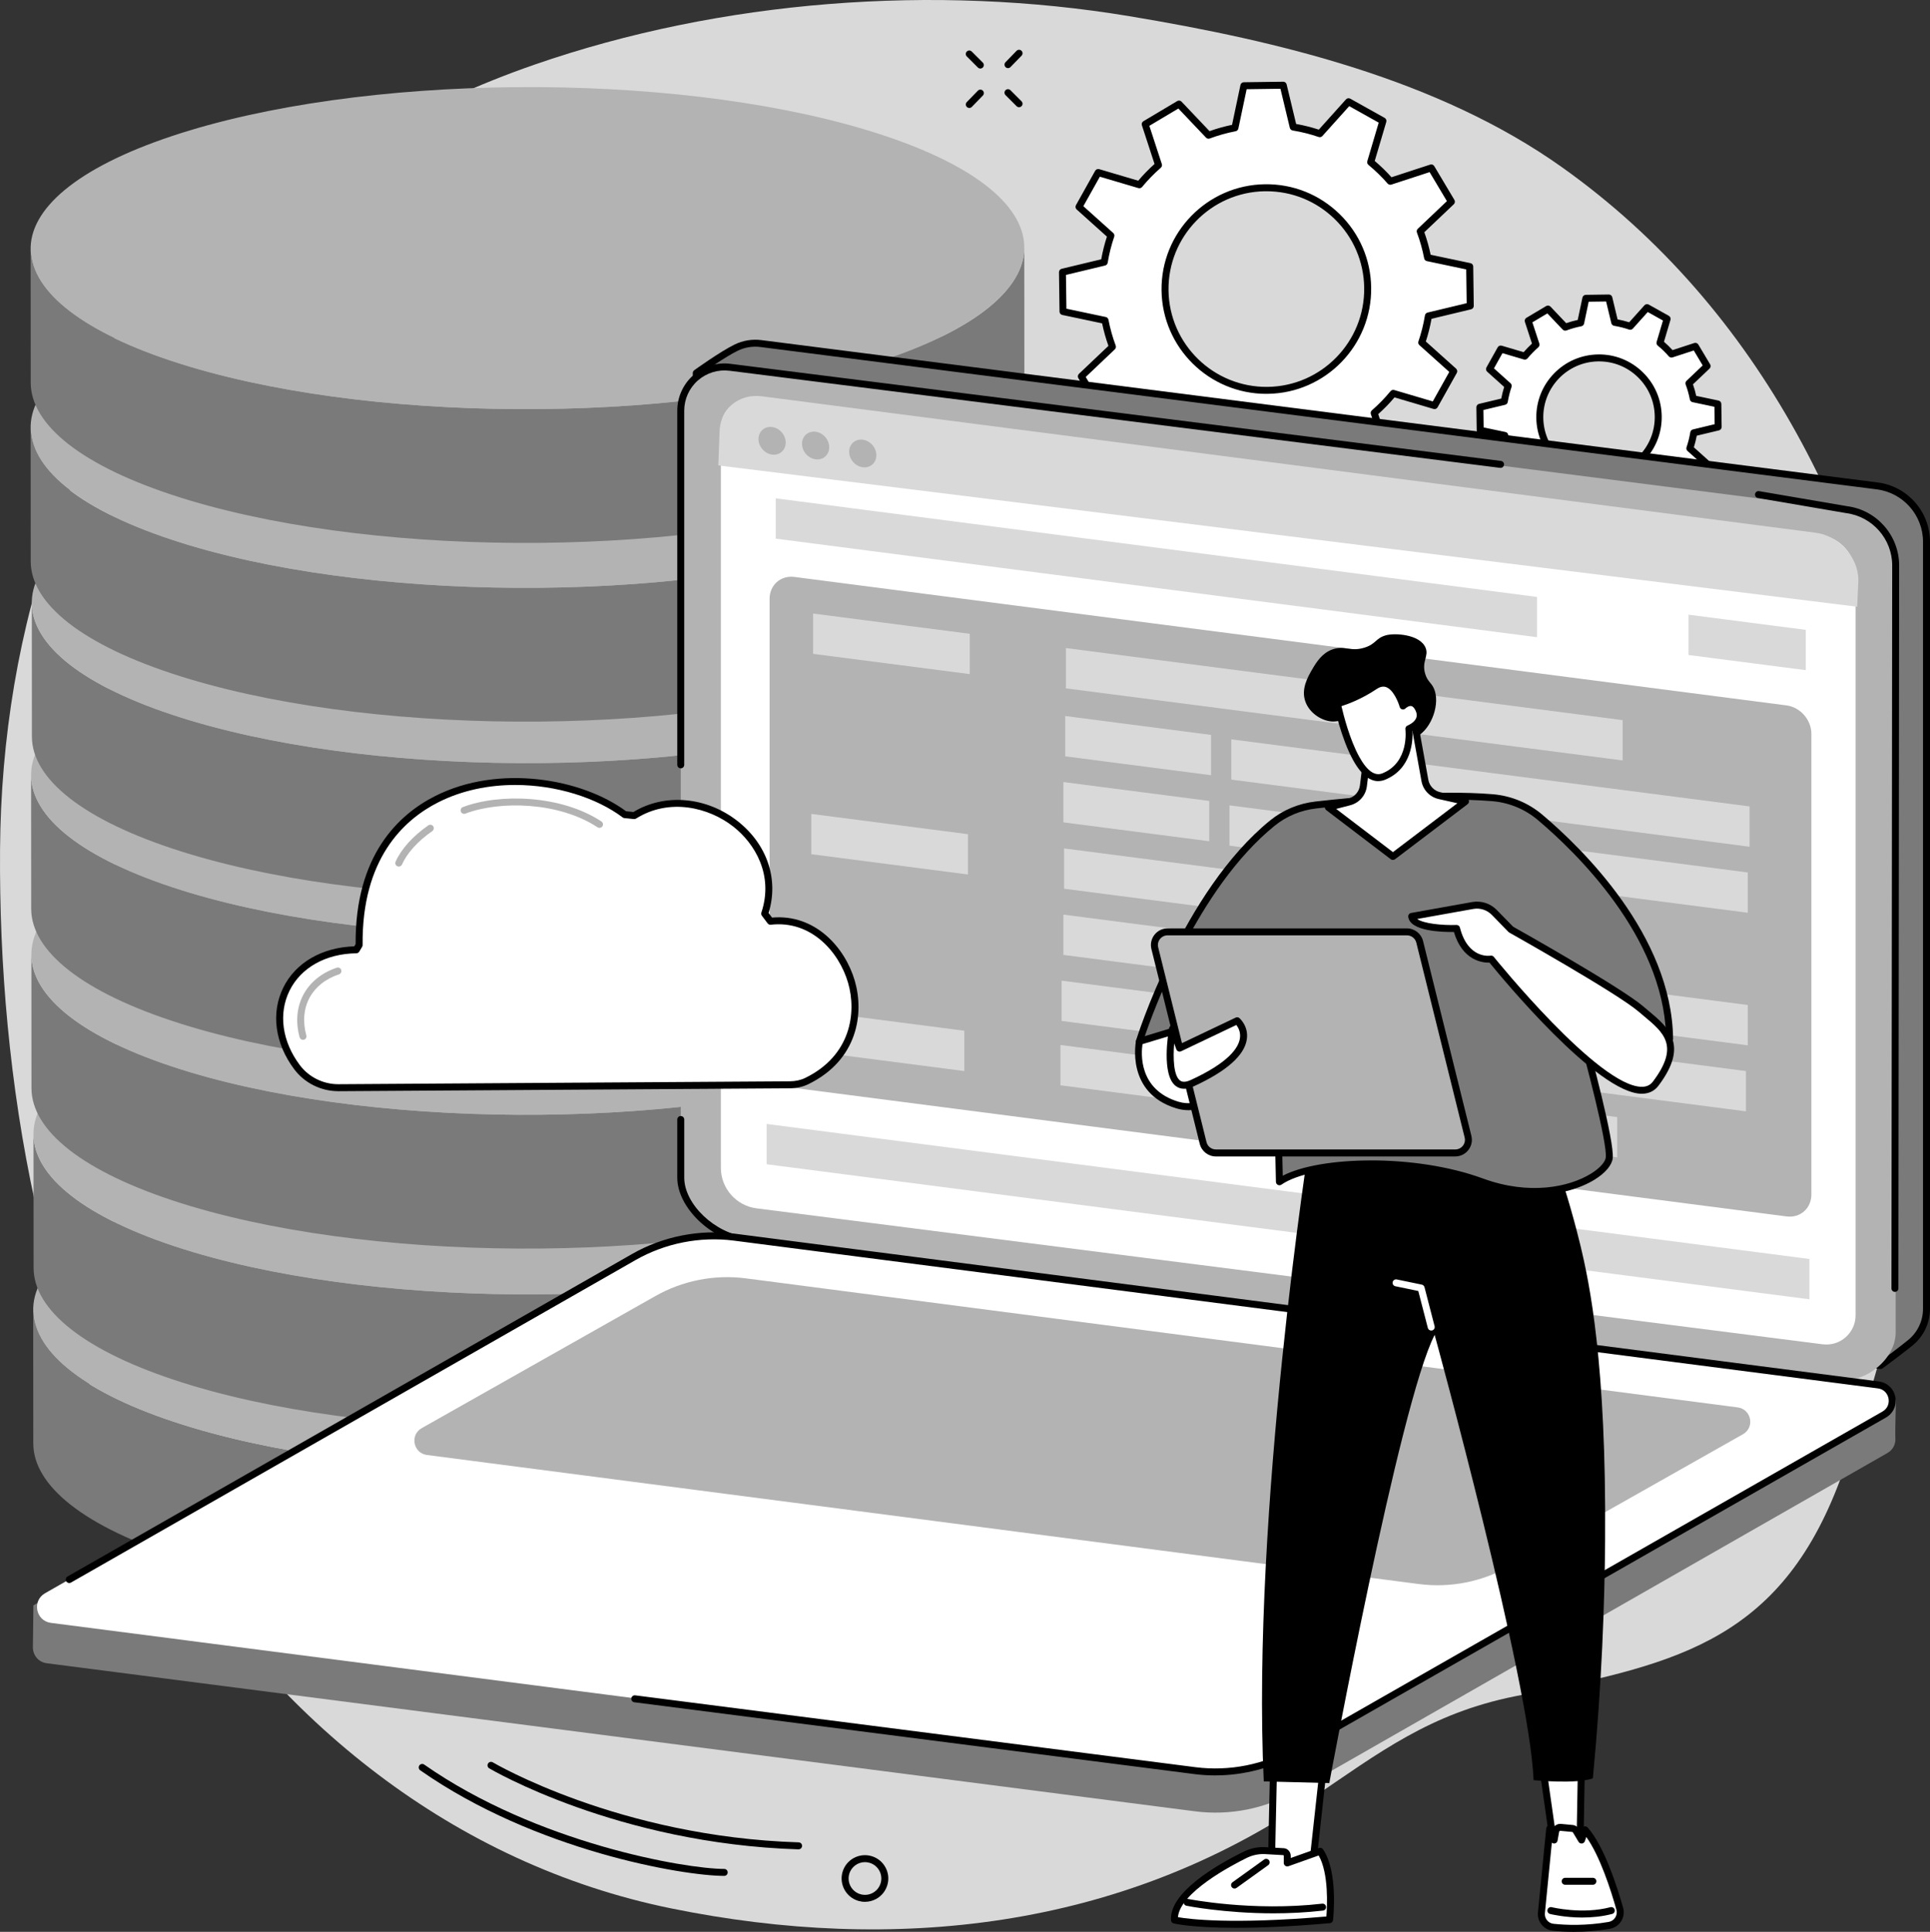 <?xml version="1.0" encoding="UTF-8"?> <svg xmlns="http://www.w3.org/2000/svg" id="Illustration" viewBox="0 0 830.62 831.55"><rect x="0" y="0" width="830.62" height="831.55" fill="#333333" stroke="none"/><defs><style> .cls-1 { fill: #b3b3b3; } .cls-2 { fill: #ffffff; } .cls-3 { fill: #d9d9d9; } .cls-4 { fill: #7a7a7a; } </style></defs><g id="Big_data_programming"><path class="cls-3" d="M230.11,27.8c-49.27,17.08-94.16,43.1-130.99,79.62C30.57,175.4.69,270.46.02,365.63c-.7,99.28,17.67,208.41,69.86,294.28,49.03,80.68,125.47,142.48,218.94,161.54,96.09,19.6,193.21,8.83,275.13-46.94,29.85-20.32,51.54-36.98,88.04-44.35,65.96-13.31,112.04-21.88,138.74-90,71.57-182.57,53.13-446.18-118.51-568.19-53.12-37.76-121.91-54.32-186.11-64.99C402.24-6.97,310.3,0,230.11,27.8Z"></path><g><g><path class="cls-4" d="M441.93,563.17l.04,57.59c.02,17.45-20.16,34.95-60.71,48.49-81.1,27.07-213.46,28.21-298.24,2.9-1.39-.42-2.77-.84-4.13-1.27-42.96-13.52-64.53-31.5-64.56-49.52l-.04-57.59c.03,18.02,21.6,36,64.56,49.52,1.37.43,2.74.85,4.13,1.27,84.78,25.31,217.14,24.17,298.24-2.9,40.55-13.54,60.74-31.03,60.71-48.49Z"></path><path class="cls-1" d="M373.22,512.38c1.4.42,2.77.84,4.14,1.27,84.56,26.61,86.29,70.49,3.86,98.01-81.1,27.07-213.46,28.21-298.24,2.9-1.39-.42-2.77-.84-4.13-1.27-84.55-26.61-86.28-70.49-3.85-98.01,81.09-27.07,213.44-28.21,298.22-2.9Z"></path></g><g><path class="cls-4" d="M442.06,487.57l.04,57.59c.02,17.45-20.16,34.95-60.71,48.49-81.1,27.07-213.46,28.21-298.24,2.9-1.39-.42-2.77-.84-4.13-1.27-42.96-13.52-64.53-31.5-64.56-49.52l-.04-57.59c.03,18.02,21.6,36,64.56,49.52,1.37.43,2.74.85,4.13,1.27,84.78,25.31,217.14,24.17,298.24-2.9,40.55-13.54,60.74-31.03,60.71-48.49Z"></path><path class="cls-1" d="M373.35,436.77c1.4.42,2.77.84,4.14,1.27,84.56,26.61,86.29,70.49,3.86,98.01-81.1,27.07-213.46,28.21-298.24,2.9-1.39-.42-2.77-.84-4.13-1.27-84.55-26.61-86.28-70.49-3.85-98.01,81.09-27.07,213.44-28.21,298.22-2.9Z"></path></g><g><path class="cls-4" d="M441.15,410.25l.04,57.59c.02,17.45-20.16,34.95-60.71,48.49-81.1,27.07-213.46,28.21-298.24,2.9-1.39-.42-2.77-.84-4.13-1.27-42.96-13.52-64.53-31.5-64.56-49.52l-.04-57.59c.03,18.02,21.6,36,64.56,49.52,1.37.43,2.74.85,4.13,1.27,84.78,25.31,217.14,24.17,298.24-2.9,40.55-13.54,60.74-31.03,60.71-48.49Z"></path><path class="cls-1" d="M372.44,359.46c1.4.42,2.77.84,4.14,1.27,84.56,26.61,86.29,70.49,3.86,98.01-81.1,27.07-213.46,28.21-298.24,2.9-1.39-.42-2.77-.84-4.13-1.27-84.55-26.61-86.28-70.49-3.85-98.01,81.09-27.07,213.44-28.21,298.22-2.9Z"></path></g><g><path class="cls-4" d="M441.03,333l.04,57.59c.02,17.45-20.16,34.95-60.71,48.49-81.1,27.07-213.46,28.21-298.24,2.9-1.39-.42-2.77-.84-4.13-1.27-42.96-13.52-64.53-31.5-64.56-49.52l-.04-57.59c.03,18.02,21.6,36,64.56,49.52,1.37.43,2.74.85,4.13,1.27,84.78,25.31,217.14,24.17,298.24-2.9,40.55-13.54,60.74-31.03,60.71-48.49Z"></path><path class="cls-1" d="M372.32,282.21c1.4.42,2.77.84,4.14,1.27,84.56,26.61,86.29,70.49,3.86,98.01-81.1,27.07-213.46,28.21-298.24,2.9-1.39-.42-2.77-.84-4.13-1.27-84.55-26.61-86.28-70.49-3.85-98.01,81.09-27.07,213.44-28.21,298.22-2.9Z"></path></g><g><path class="cls-4" d="M441.33,258.88l.04,57.59c.02,17.45-20.16,34.95-60.71,48.49-81.1,27.07-213.46,28.21-298.24,2.9-1.39-.42-2.77-.84-4.13-1.27-42.96-13.52-64.53-31.5-64.56-49.52l-.04-57.59c.03,18.02,21.6,36,64.56,49.52,1.37.43,2.74.85,4.13,1.27,84.78,25.31,217.14,24.17,298.24-2.9,40.55-13.54,60.74-31.03,60.71-48.49Z"></path><path class="cls-1" d="M372.61,208.08c1.4.42,2.77.84,4.14,1.27,84.56,26.61,86.29,70.49,3.86,98.01-81.1,27.07-213.46,28.21-298.24,2.9-1.39-.42-2.77-.84-4.13-1.27-84.55-26.61-86.28-70.49-3.85-98.01,81.09-27.07,213.44-28.21,298.22-2.9Z"></path></g><g><path class="cls-4" d="M440.82,183.43l.04,57.59c.02,17.45-20.16,34.95-60.71,48.49-81.1,27.07-213.46,28.21-298.24,2.9-1.39-.42-2.77-.84-4.13-1.27-42.96-13.52-64.53-31.5-64.56-49.52l-.04-57.59c.03,18.02,21.6,36,64.56,49.52,1.37.43,2.74.85,4.13,1.27,84.78,25.31,217.14,24.17,298.24-2.9,40.55-13.54,60.74-31.03,60.71-48.49Z"></path><path class="cls-1" d="M372.11,132.63c1.4.42,2.77.84,4.14,1.27,84.56,26.61,86.29,70.49,3.86,98.01-81.1,27.07-213.46,28.21-298.24,2.9-1.39-.42-2.77-.84-4.13-1.27-84.55-26.61-86.28-70.49-3.85-98.01,81.09-27.07,213.44-28.21,298.22-2.9Z"></path></g><g><path class="cls-4" d="M440.82,106.5l.04,57.59c.02,17.45-20.16,34.95-60.71,48.49-81.1,27.07-213.46,28.21-298.24,2.9-1.39-.42-2.77-.84-4.13-1.27-42.96-13.52-64.53-31.5-64.56-49.52l-.04-57.59c.03,18.02,21.6,36,64.56,49.52,1.37.43,2.74.85,4.13,1.27,84.78,25.31,217.14,24.17,298.24-2.9,40.55-13.54,60.74-31.03,60.71-48.49Z"></path><path class="cls-1" d="M372.11,55.71c1.4.42,2.77.84,4.14,1.27,84.56,26.61,86.29,70.49,3.86,98.01-81.1,27.07-213.46,28.21-298.24,2.9-1.39-.42-2.77-.84-4.13-1.27-84.55-26.61-86.28-70.49-3.85-98.01,81.09-27.07,213.44-28.21,298.22-2.9Z"></path></g></g><g><g><path class="cls-2" d="M647.61,187.44c.44,2.29,1.06,4.51,1.87,6.64l-7.83,7.44,5.07,8.5,10.28-3.36c1.51,1.73,3.16,3.34,4.94,4.8l-3.07,10.37,8.64,4.83,7.22-8.04c2.15.74,4.39,1.3,6.69,1.68l2.53,10.51,9.9-.14,2.23-10.58c2.29-.44,4.51-1.06,6.64-1.87l7.43,7.83,8.5-5.07-3.36-10.28c1.74-1.51,3.34-3.16,4.8-4.94l10.37,3.07,4.83-8.64-8.04-7.21c.74-2.15,1.3-4.39,1.68-6.69l10.51-2.53-.14-9.9-10.58-2.23c-.44-2.29-1.06-4.51-1.87-6.64l7.83-7.43-5.07-8.5-10.28,3.36c-1.51-1.73-3.16-3.34-4.94-4.8l3.07-10.37-8.64-4.83-7.21,8.04c-2.16-.74-4.39-1.3-6.69-1.68l-2.53-10.51-9.9.14-2.23,10.58c-2.29.44-4.51,1.06-6.64,1.87l-7.44-7.83-8.5,5.07,3.36,10.28c-1.74,1.51-3.34,3.16-4.8,4.94l-10.37-3.07-4.83,8.64,8.04,7.21c-.74,2.15-1.3,4.39-1.68,6.69l-10.51,2.53.14,9.9,10.58,2.23ZM662.69,179.9c-.2-14.07,11.06-25.64,25.13-25.84,14.07-.2,25.64,11.06,25.84,25.13.2,14.07-11.06,25.64-25.13,25.84-14.07.2-25.64-11.06-25.84-25.13Z"></path><path d="M683.93,232.33c-.69,0-1.3-.47-1.46-1.15l-2.29-9.56c-1.71-.32-3.38-.74-5-1.25l-6.56,7.31c-.47.52-1.23.65-1.85.31l-8.64-4.83c-.61-.34-.91-1.06-.71-1.74l2.79-9.43c-1.3-1.12-2.53-2.32-3.69-3.59l-9.35,3.05c-.67.22-1.4-.06-1.75-.66l-5.07-8.5c-.36-.6-.25-1.37.26-1.86l7.12-6.76c-.56-1.61-1.03-3.27-1.39-4.96l-9.62-2.03c-.69-.14-1.18-.75-1.19-1.45l-.14-9.9c0-.7.47-1.32,1.15-1.48l9.56-2.29c.32-1.7.74-3.38,1.25-5l-7.31-6.56c-.52-.47-.65-1.24-.31-1.85l4.83-8.64c.34-.61,1.06-.9,1.74-.71l9.43,2.79c1.12-1.3,2.32-2.53,3.59-3.69l-3.05-9.35c-.22-.67.06-1.4.66-1.75l8.5-5.07c.6-.36,1.37-.25,1.86.26l6.76,7.12c1.61-.56,3.27-1.03,4.96-1.39l2.03-9.62c.14-.69.75-1.18,1.45-1.19l9.9-.14c.73.02,1.32.47,1.48,1.15l2.29,9.56c1.71.32,3.38.74,5,1.25l6.56-7.31c.47-.52,1.24-.65,1.85-.31l8.64,4.83c.61.34.91,1.06.71,1.74l-2.79,9.43c1.3,1.12,2.53,2.32,3.69,3.59l9.35-3.05c.67-.22,1.4.06,1.75.66l5.07,8.5c.36.6.25,1.37-.26,1.86l-7.12,6.76c.56,1.6,1.03,3.27,1.39,4.96l9.62,2.03c.69.14,1.18.75,1.19,1.45l.14,9.9c0,.7-.47,1.32-1.15,1.48l-9.56,2.29c-.32,1.71-.74,3.38-1.25,5l7.31,6.56c.52.47.65,1.24.31,1.85l-4.83,8.64c-.34.61-1.07.9-1.74.71l-9.43-2.79c-1.12,1.3-2.32,2.53-3.59,3.69l3.05,9.35c.22.67-.06,1.4-.66,1.75l-8.5,5.07c-.6.36-1.37.25-1.86-.26l-6.76-7.12c-1.61.56-3.27,1.03-4.96,1.39l-2.03,9.62c-.14.69-.75,1.18-1.45,1.19l-9.9.14h-.02ZM674.72,217.13c.16,0,.33.03.49.08,2.06.71,4.23,1.25,6.45,1.62.59.1,1.07.54,1.21,1.13l2.25,9.35,7.5-.1,1.98-9.41c.12-.59.59-1.05,1.18-1.16,2.2-.42,4.35-1.03,6.4-1.8.56-.21,1.2-.07,1.62.37l6.61,6.96,6.44-3.84-2.98-9.14c-.19-.57-.01-1.2.44-1.6,1.67-1.45,3.22-3.05,4.63-4.76.38-.46,1-.66,1.58-.49l9.22,2.73,3.66-6.55-7.14-6.41c-.45-.4-.61-1.04-.42-1.6.71-2.06,1.25-4.23,1.62-6.45.1-.59.54-1.07,1.13-1.21l9.35-2.25-.1-7.5-9.41-1.99c-.59-.12-1.05-.59-1.16-1.18-.43-2.21-1.03-4.36-1.8-6.4-.21-.56-.07-1.2.37-1.62l6.96-6.61-3.84-6.44-9.14,2.98c-.57.19-1.2.01-1.6-.44-1.45-1.67-3.05-3.23-4.76-4.63-.46-.38-.66-1.01-.49-1.58l2.73-9.22-6.55-3.66-6.41,7.14c-.4.45-1.04.61-1.6.42-2.06-.71-4.23-1.25-6.45-1.62-.59-.1-1.07-.54-1.21-1.13l-2.25-9.35-7.5.1-1.98,9.41c-.12.59-.59,1.05-1.18,1.16-2.2.43-4.35,1.03-6.4,1.8-.56.21-1.2.07-1.62-.37l-6.61-6.96-6.44,3.84,2.99,9.14c.19.57.01,1.2-.44,1.6-1.66,1.45-3.22,3.05-4.63,4.76-.38.46-1.01.65-1.58.49l-9.22-2.73-3.66,6.55,7.14,6.41c.45.4.61,1.04.42,1.6-.71,2.06-1.25,4.23-1.62,6.45-.1.6-.54,1.07-1.13,1.22l-9.35,2.24.1,7.5,9.41,1.98c.59.12,1.05.59,1.16,1.18.43,2.2,1.03,4.36,1.8,6.4.21.56.07,1.2-.37,1.62l-6.96,6.61,3.84,6.44,9.14-2.98c.57-.19,1.2-.01,1.6.44,1.45,1.67,3.05,3.23,4.76,4.63.46.38.66,1.01.49,1.58l-2.73,9.22,6.55,3.66,6.41-7.14c.29-.32.7-.5,1.12-.5ZM688.16,206.54c-7.07,0-13.73-2.71-18.8-7.64-5.17-5.03-8.07-11.76-8.17-18.97-.1-7.21,2.61-14.02,7.64-19.19s11.76-8.07,18.97-8.17c7.17-.13,14.02,2.61,19.19,7.64s8.07,11.76,8.17,18.97c.1,7.21-2.61,14.02-7.64,19.19-5.03,5.17-11.76,8.07-18.97,8.17-.13,0-.26,0-.38,0ZM688.18,155.56c-.11,0-.23,0-.34,0-13.22.18-23.83,11.09-23.65,24.32.09,6.41,2.67,12.39,7.26,16.86,4.59,4.47,10.62,6.87,17.06,6.79,6.41-.09,12.39-2.67,16.86-7.26,4.47-4.59,6.88-10.65,6.79-17.06-.09-6.41-2.67-12.39-7.26-16.86-4.51-4.39-10.43-6.79-16.71-6.79Z"></path></g><g><path class="cls-2" d="M475.6,137.93c.76,3.91,1.82,7.71,3.19,11.36l-13.4,12.72,8.67,14.55,17.59-5.74c2.58,2.97,5.41,5.72,8.45,8.22l-5.25,17.75,14.79,8.27,12.35-13.75c3.69,1.27,7.52,2.23,11.45,2.88l4.32,17.99,16.94-.23,3.82-18.1c3.91-.76,7.71-1.82,11.36-3.19l12.72,13.4,14.55-8.67-5.74-17.59c2.97-2.58,5.72-5.41,8.22-8.45l17.75,5.25,8.27-14.79-13.75-12.35c1.27-3.69,2.23-7.52,2.88-11.45l17.99-4.32-.23-16.94-18.1-3.82c-.76-3.91-1.82-7.71-3.19-11.36l13.4-12.72-8.67-14.55-17.59,5.74c-2.58-2.97-5.41-5.72-8.45-8.22l5.25-17.75-14.79-8.27-12.35,13.75c-3.69-1.27-7.52-2.23-11.45-2.88l-4.32-17.99-16.94.23-3.82,18.1c-3.91.76-7.71,1.82-11.36,3.19l-12.72-13.4-14.55,8.67,5.74,17.59c-2.97,2.58-5.72,5.41-8.22,8.45l-17.75-5.25-8.27,14.79,13.75,12.35c-1.27,3.69-2.23,7.52-2.88,11.45l-17.99,4.32.23,16.94,18.1,3.82ZM501.4,125.03c-.33-24.08,18.92-43.88,43-44.21s43.88,18.92,44.21,43c.33,24.08-18.92,43.88-43,44.21-24.08.33-43.88-18.92-44.21-43Z"></path><path d="M537.75,213.67c-.69,0-1.3-.47-1.46-1.15l-4.09-17.03c-3.34-.6-6.62-1.42-9.76-2.45l-11.69,13.02c-.47.52-1.24.65-1.85.31l-14.79-8.27c-.61-.34-.91-1.06-.71-1.74l4.97-16.8c-2.56-2.16-4.97-4.51-7.2-7.01l-16.66,5.44c-.67.21-1.4-.06-1.75-.66l-8.67-14.55c-.36-.6-.25-1.37.26-1.86l12.69-12.04c-1.12-3.12-2.03-6.37-2.72-9.69l-17.14-3.62c-.69-.14-1.18-.75-1.19-1.45l-.23-16.94c0-.7.47-1.32,1.15-1.48l17.03-4.09c.6-3.34,1.42-6.61,2.45-9.76l-13.02-11.69c-.52-.47-.65-1.24-.31-1.85l8.27-14.79c.34-.61,1.07-.91,1.74-.71l16.8,4.97c2.16-2.56,4.51-4.97,7.01-7.2l-5.44-16.66c-.22-.67.06-1.4.66-1.75l14.55-8.67c.6-.36,1.37-.25,1.86.26l12.04,12.69c3.12-1.12,6.37-2.03,9.69-2.72l3.62-17.14c.14-.69.75-1.18,1.45-1.19l16.94-.23h.02c.69,0,1.3.47,1.46,1.15l4.09,17.03c3.34.6,6.61,1.42,9.76,2.45l11.69-13.02c.47-.52,1.23-.65,1.85-.31l14.79,8.27c.61.34.91,1.06.71,1.74l-4.97,16.8c2.56,2.16,4.97,4.51,7.21,7.01l16.66-5.44c.67-.22,1.4.05,1.75.66l8.67,14.55c.36.6.25,1.37-.26,1.86l-12.69,12.04c1.12,3.12,2.03,6.37,2.72,9.69l17.14,3.62c.69.14,1.18.75,1.19,1.45l.23,16.94c0,.7-.47,1.32-1.15,1.48l-17.03,4.09c-.6,3.34-1.42,6.61-2.45,9.76l13.02,11.69c.52.47.65,1.24.31,1.85l-8.27,14.79c-.34.61-1.06.91-1.74.71l-16.8-4.97c-2.16,2.56-4.51,4.97-7.01,7.2l5.44,16.66c.22.67-.06,1.4-.66,1.75l-14.55,8.67c-.6.36-1.38.25-1.86-.26l-12.04-12.69c-3.12,1.12-6.37,2.03-9.69,2.72l-3.62,17.14c-.14.69-.75,1.18-1.45,1.19l-16.94.24h-.02ZM521.98,189.8c.16,0,.33.03.49.08,3.58,1.23,7.35,2.18,11.2,2.81.59.1,1.07.54,1.21,1.13l4.04,16.83,14.54-.2,3.57-16.93c.12-.59.59-1.05,1.18-1.16,3.83-.74,7.57-1.79,11.12-3.12.56-.21,1.2-.07,1.62.37l11.9,12.53,12.49-7.45-5.37-16.45c-.19-.57-.01-1.2.44-1.6,2.9-2.52,5.6-5.3,8.04-8.27.38-.46,1-.65,1.58-.49l16.6,4.91,7.1-12.69-12.86-11.54c-.45-.4-.61-1.03-.42-1.6,1.23-3.59,2.18-7.35,2.81-11.2.1-.59.54-1.07,1.13-1.21l16.83-4.04-.2-14.54-16.93-3.57c-.59-.12-1.05-.59-1.16-1.18-.74-3.83-1.79-7.57-3.12-11.12-.21-.56-.07-1.2.37-1.62l12.53-11.9-7.45-12.49-16.45,5.37c-.57.19-1.2.01-1.6-.44-2.52-2.9-5.31-5.6-8.27-8.05-.46-.38-.66-1.01-.49-1.58l4.91-16.6-12.69-7.1-11.55,12.86c-.4.45-1.03.61-1.6.42-3.58-1.23-7.35-2.18-11.2-2.81-.59-.1-1.07-.54-1.21-1.13l-4.04-16.83-14.54.2-3.57,16.93c-.12.59-.59,1.05-1.18,1.16-3.83.74-7.57,1.79-11.12,3.12-.57.21-1.2.07-1.62-.37l-11.9-12.53-12.49,7.45,5.37,16.45c.19.57.01,1.2-.44,1.6-2.9,2.52-5.6,5.3-8.05,8.27-.38.46-1.01.65-1.58.49l-16.6-4.91-7.1,12.69,12.86,11.54c.45.4.61,1.03.42,1.6-1.23,3.59-2.18,7.35-2.81,11.2-.1.59-.54,1.07-1.13,1.21l-16.83,4.04.2,14.54,16.93,3.57c.59.12,1.05.59,1.16,1.18.74,3.83,1.79,7.57,3.12,11.12.21.56.07,1.2-.37,1.62l-12.53,11.9,7.45,12.49,16.45-5.37c.58-.19,1.2-.01,1.6.44,2.52,2.9,5.3,5.6,8.27,8.04.46.38.66,1.01.49,1.58l-4.91,16.6,12.69,7.1,11.54-12.86c.29-.32.7-.5,1.12-.5ZM545,169.53c-24.59,0-44.76-19.82-45.1-44.49-.34-24.87,19.61-45.39,44.48-45.73,12.04-.17,23.44,4.37,32.08,12.77,8.64,8.4,13.49,19.66,13.65,31.71.34,24.87-19.61,45.39-44.48,45.73-.21,0-.42,0-.63,0ZM502.9,125.01c.32,23.22,19.47,41.83,42.69,41.52,23.22-.32,41.84-19.47,41.52-42.69-.16-11.25-4.68-21.76-12.75-29.6-7.92-7.7-18.32-11.92-29.34-11.92-.2,0-.4,0-.6,0-23.22.32-41.84,19.47-41.52,42.69Z"></path></g></g><g><g><path d="M433.81,29.32c-.38,0-.75-.14-1.04-.42-.59-.58-.61-1.53-.03-2.12l4.76-4.9c.58-.59,1.53-.61,2.12-.03.59.58.61,1.53.03,2.12l-4.76,4.9c-.29.3-.68.46-1.08.46Z"></path><path d="M417.16,46.47c-.38,0-.75-.14-1.04-.42-.59-.58-.61-1.53-.03-2.12l4.76-4.9c.58-.59,1.53-.61,2.12-.03.59.58.61,1.53.03,2.12l-4.76,4.9c-.29.3-.68.46-1.08.46Z"></path><path d="M421.91,29.5c-.38,0-.77-.15-1.06-.44l-4.76-4.76c-.59-.59-.59-1.54,0-2.12.59-.59,1.54-.59,2.12,0l4.76,4.76c.59.59.59,1.54,0,2.12-.29.29-.68.44-1.06.44Z"></path><path d="M438.57,46.15c-.38,0-.77-.15-1.06-.44l-4.76-4.76c-.59-.59-.59-1.54,0-2.12.59-.59,1.54-.59,2.12,0l4.76,4.76c.59.59.59,1.54,0,2.12-.29.29-.68.44-1.06.44Z"></path></g><path d="M372.27,818.63c-.95,0-1.91-.14-2.85-.41-5.31-1.56-8.37-7.15-6.81-12.47,1.56-5.31,7.15-8.36,12.47-6.8,2.57.76,4.7,2.47,5.99,4.82,1.29,2.35,1.58,5.07.82,7.64-.76,2.57-2.47,4.7-4.82,5.98-1.5.82-3.14,1.23-4.8,1.23ZM372.26,801.54c-3.04,0-5.86,1.99-6.76,5.06-1.09,3.73,1.05,7.65,4.77,8.74,1.81.53,3.71.33,5.36-.57,1.65-.9,2.85-2.39,3.38-4.2.53-1.8.33-3.71-.58-5.36-.9-1.65-2.39-2.85-4.2-3.38-.66-.19-1.33-.29-1.98-.29Z"></path><g><path d="M343.7,796.04s-.03,0-.05,0c-78.03-2.43-132.56-34.54-133.1-34.87-.71-.42-.94-1.35-.52-2.06.42-.71,1.35-.94,2.06-.52.54.32,54.45,32.04,131.65,34.44.83.03,1.48.72,1.45,1.55-.03.81-.69,1.45-1.5,1.45Z"></path><path d="M311.68,807.46c-17.59,0-81.28-10.77-130.83-45.45-.68-.47-.84-1.41-.37-2.09.47-.68,1.41-.84,2.09-.37,48.36,33.85,112.46,44.91,129.11,44.91.83,0,1.5.67,1.5,1.5s-.67,1.5-1.5,1.5Z"></path></g></g><g><g><g><path class="cls-4" d="M809.34,587.78l-481.91-67.02c-12.1-1.54-21.17-11.84-21.17-24.04l-6.61-336.14s10.98-7.92,17.21-10.95c3.17-1.54,6.82-2.22,10.61-1.74l480.48,61.28c12.1,1.54,21.17,11.84,21.17,24.04v330.15c0,5.91-2.7,11.12-6.88,14.55-3.85,3.16-12.9,9.88-12.9,9.88Z"></path><path d="M809.34,589.28c-.07,0-.14,0-.21-.01l-481.91-67.02c-12.8-1.63-22.46-12.61-22.46-25.52l-6.61-336.11c0-.49.22-.96.62-1.25.45-.33,11.16-8.03,17.43-11.09,3.55-1.73,7.52-2.38,11.46-1.88l480.48,61.28c12.81,1.63,22.48,12.61,22.48,25.53v330.15c0,6.1-2.71,11.83-7.42,15.71-3.83,3.15-12.59,9.65-12.96,9.92-.26.19-.57.29-.89.29ZM301.16,161.34l6.59,335.35c0,11.44,8.54,21.14,19.86,22.58l481.32,66.94c1.94-1.44,9.09-6.78,12.35-9.46,4.02-3.31,6.33-8.19,6.33-13.39V233.2c0-11.41-8.54-21.11-19.86-22.55l-480.48-61.28c-3.36-.43-6.74.12-9.77,1.6-5.19,2.53-13.93,8.65-16.35,10.37Z"></path></g><path class="cls-1" d="M791.81,593.89l-477.66-62.93c-12.1-1.54-21.17-11.84-21.17-24.04V176.78c0-11.35,9.96-20.11,21.21-18.68l480.48,61.28c12.1,1.54,21.17,11.84,21.17,24.04v330.15c0,11.35-12.78,21.77-24.04,20.33Z"></path><path d="M815.53,556.08h0c-.83,0-1.5-.67-1.5-1.5l.32-311.17c0-11.41-8.54-21.1-19.86-22.55l-37.93-6.49c-.82-.14-1.37-.91-1.23-1.73.14-.82.91-1.36,1.73-1.23l37.87,6.48c12.75,1.62,22.41,12.6,22.41,25.52l-.32,311.17c0,.83-.67,1.5-1.5,1.5Z"></path><path class="cls-2" d="M798.59,566.16c0,7.58-6.65,13.43-14.17,12.48l-458.79-58.51c-8.8-1.12-15.39-8.61-15.39-17.48V184.18c0-7.58,6.65-13.43,14.17-12.48l458.79,58.51c8.8,1.12,15.39,8.61,15.39,17.48v318.46Z"></path><path d="M292.98,330.73c-.83,0-1.5-.67-1.5-1.5v-152.45c0-5.84,2.51-11.4,6.89-15.26,4.38-3.86,10.22-5.65,16.01-4.91l331.61,41.8c.82.1,1.4.85,1.3,1.68-.1.82-.85,1.4-1.68,1.3l-331.61-41.8c-4.94-.63-9.91.9-13.65,4.18-3.74,3.29-5.88,8.03-5.88,13.01v152.45c0,.83-.67,1.5-1.5,1.5Z"></path><path d="M321.14,535.39c-.05,0-.11,0-.16,0-14.89-1.58-29.5-15.67-29.5-28.46v-25.04c0-.83.67-1.5,1.5-1.5s1.5.67,1.5,1.5v25.04c0,11.42,13.28,24.04,26.82,25.47.82.09,1.42.83,1.33,1.65-.08.77-.73,1.34-1.49,1.34Z"></path></g><g><path class="cls-3" d="M799.28,261.16l.52-11.35c0-10.09-8.46-19.22-18.47-20.51l-453.47-58.72c-10.01-1.3-18.2,5.68-18.2,15.77l-.52,13.99,490.15,60.83Z"></path><g><path class="cls-1" d="M338.14,190.5c0,3.28-2.62,5.59-5.85,5.18-3.23-.42-5.85-3.41-5.85-6.69s2.62-5.59,5.85-5.18c3.23.42,5.85,3.41,5.85,6.69Z"></path><path class="cls-1" d="M356.87,192.53c0,3.28-2.62,5.59-5.85,5.18-3.23-.42-5.85-3.41-5.85-6.69s2.62-5.59,5.85-5.18c3.23.42,5.85,3.41,5.85,6.69Z"></path><path class="cls-1" d="M377.16,195.95c0,3.28-2.62,5.59-5.85,5.18-3.23-.42-5.85-3.41-5.85-6.69s2.62-5.59,5.85-5.18c3.23.42,5.85,3.41,5.85,6.69Z"></path></g><path class="cls-1" d="M768.89,523.6l-427-55.3c-5.9-.76-10.68-6.23-10.68-12.21v-198.3c0-5.98,4.78-10.21,10.68-9.45l427,55.3c5.9.76,10.68,6.23,10.68,12.21v198.3c0,5.98-4.78,10.21-10.68,9.45Z"></path><g><polygon class="cls-3" points="417.36 290.17 349.93 281.44 349.93 264.09 417.36 272.82 417.36 290.17"></polygon><polygon class="cls-3" points="698.34 327.33 458.73 296.3 458.73 278.95 698.34 309.98 698.34 327.33"></polygon><polygon class="cls-3" points="416.58 376.42 349.15 367.69 349.15 350.34 416.58 359.07 416.58 376.42"></polygon><polygon class="cls-3" points="697.56 413.58 457.95 382.55 457.95 365.2 697.56 396.23 697.56 413.58"></polygon><polygon class="cls-3" points="415.02 461.03 347.59 452.3 347.59 434.95 415.02 443.68 415.02 461.03"></polygon><polygon class="cls-3" points="696 498.18 456.39 467.16 456.39 449.81 696 480.84 696 498.18"></polygon><polygon class="cls-3" points="521.21 333.69 458.44 325.56 458.44 308.21 521.21 316.34 521.21 333.69"></polygon><polygon class="cls-3" points="752.97 364.47 529.91 335.58 529.91 318.24 752.97 347.12 752.97 364.47"></polygon><polygon class="cls-3" points="520.43 362.11 457.66 353.98 457.66 336.63 520.43 344.76 520.43 362.11"></polygon><polygon class="cls-3" points="752.19 392.89 529.13 364.01 529.13 346.66 752.19 375.55 752.19 392.89"></polygon><polygon class="cls-3" points="520.43 419.17 457.66 411.04 457.66 393.69 520.43 401.82 520.43 419.17"></polygon><polygon class="cls-3" points="752.19 449.95 529.13 421.06 529.13 403.72 752.19 432.6 752.19 449.95"></polygon><polygon class="cls-3" points="519.65 447.59 456.88 439.46 456.88 422.12 519.65 430.24 519.65 447.59"></polygon><polygon class="cls-3" points="751.41 478.37 528.35 449.49 528.35 432.14 751.41 461.03 751.41 478.37"></polygon></g><g><polygon class="cls-3" points="661.48 274.28 333.85 231.86 333.85 214.51 661.48 256.94 661.48 274.28"></polygon><polygon class="cls-3" points="777.17 288.47 726.7 281.94 726.7 264.59 777.17 271.12 777.17 288.47"></polygon></g><polygon class="cls-3" points="778.73 559.27 329.95 501.15 329.95 483.8 778.73 541.92 778.73 559.27"></polygon></g><g><path class="cls-4" d="M514.32,779.67l-494.16-63.73c-3.87-.5-6.05-3.73-6-6.97.03-2.23.22-17.96.22-17.96l261.29-149.37c13.09-7.48,30.03-10.36,44.98-8.45l487.92,62.94c2.94.38,5.46,2.28,6.62,5.01l.78,1.84s-.42,13.12-.25,16.18c.13,2.4-.95,4.87-3.46,6.3l-254.73,145.64c-13.09,7.48-28.26,10.49-43.22,8.57Z"></path><path class="cls-2" d="M80.94,706.18l-59.01-7.62c-6.54-.84-8.26-9.51-2.53-12.77l253.36-144.7c13.09-7.48,28.26-10.49,43.22-8.57l492.39,63.61c6.54.84,8.26,9.51,2.53,12.77l-253.36,144.7c-13.09,7.48-28.26,10.49-43.22,8.57l-433.38-55.98Z"></path><path class="cls-1" d="M610.72,681.85l-426.96-55.56c-5.9-.76-7.46-8.59-2.29-11.54l100.39-56.76c11.82-6.75,25.53-9.47,39.03-7.74l426.96,55.56c5.9.76,7.46,8.59,2.29,11.54l-100.39,56.76c-11.82,6.75-25.53,9.47-39.03,7.74Z"></path><path d="M523.02,764.22c-2.97,0-5.94-.19-8.89-.56l-241.13-30.93c-.82-.11-1.4-.86-1.3-1.68.11-.82.85-1.39,1.68-1.3l241.13,30.93c14.54,1.86,29.55-1.12,42.28-8.38l253.36-144.7c2.47-1.41,2.97-3.87,2.6-5.7-.36-1.83-1.76-3.92-4.58-4.28l-492.39-63.61c-14.54-1.86-29.55,1.12-42.28,8.39L30.55,681.2c-.72.41-1.63.16-2.05-.56-.41-.72-.16-1.64.56-2.05l242.95-138.81c13.29-7.59,28.97-10.7,44.15-8.76l492.39,63.61c3.63.46,6.43,3.08,7.14,6.67.71,3.59-.88,7.08-4.06,8.89l-253.36,144.7c-10.71,6.11-22.96,9.32-35.26,9.32Z"></path></g></g><g><g><g><polygon class="cls-2" points="663.72 759.03 668.85 795.09 679.97 795.09 680.59 759.62 663.72 759.03"></polygon><path d="M679.97,796.59h-11.12c-.75,0-1.38-.55-1.49-1.29l-5.14-36.07c-.06-.44.07-.88.37-1.21.3-.33.73-.51,1.17-.5l16.88.59c.82.03,1.46.71,1.45,1.53l-.62,35.47c-.01.82-.68,1.47-1.5,1.47ZM670.16,793.59h8.34l.57-32.52-13.61-.48,4.7,33Z"></path></g><g><path class="cls-2" d="M668.41,829.57c5.32.57,14.03.94,24.17-.81,3.33-.57,5.43-3.89,4.52-7.14-2.55-9.05-8.03-26.19-14.93-33.99l-1.51,4.4-2.41-4.02c-.33-.55-.9-.91-1.54-.97l-5.01-.47c-1.05-.1-1.99.62-2.17,1.66l-.67,3.8-1.9-4.9-3.56,36.23c-.3,3.09,1.93,5.87,5.02,6.2Z"></path><path d="M677.49,831.55c-3.62,0-6.75-.22-9.24-.48-3.89-.42-6.74-3.93-6.36-7.84l3.57-36.23c.07-.69.6-1.25,1.29-1.34.7-.08,1.35.3,1.6.94l.1.26c.67-1.17,1.98-1.91,3.39-1.77l5.01.47c1.11.1,2.11.74,2.69,1.69l.75,1.25.46-1.35c.17-.5.6-.88,1.12-.99.52-.11,1.06.08,1.42.48,7.05,7.97,12.58,25.09,15.26,34.58.55,1.95.24,4.05-.84,5.77-1.09,1.72-2.86,2.91-4.87,3.25-5.66.97-10.87,1.3-15.35,1.3ZM667.87,793.17l-2.99,30.35c-.22,2.27,1.43,4.32,3.69,4.56h0c5.38.58,13.87.91,23.76-.8,1.17-.2,2.21-.89,2.84-1.9.64-1.01.81-2.2.49-3.35-2.38-8.47-7.08-23.13-12.96-31.32l-.62,1.81c-.19.55-.68.95-1.26,1.01-.59.06-1.14-.22-1.44-.72l-2.41-4.02c-.08-.14-.23-.23-.4-.25l-5.01-.47c-.26-.01-.51.16-.56.42l-.67,3.8c-.12.66-.66,1.17-1.33,1.23-.42.04-.83-.1-1.13-.36Z"></path></g><path d="M681.04,825.39c-7.68,0-13.58-1.44-13.95-1.54-.8-.2-1.29-1.02-1.09-1.82.2-.8,1.03-1.29,1.82-1.09.13.03,13.11,3.2,25.26,0,.8-.21,1.62.27,1.83,1.07.21.8-.27,1.62-1.07,1.83-4.4,1.16-8.84,1.54-12.8,1.54Z"></path><path d="M685.53,811.29h-11.92c-.83,0-1.5-.67-1.5-1.5s.67-1.5,1.5-1.5h11.92c.83,0,1.5.67,1.5,1.5s-.67,1.5-1.5,1.5Z"></path><g><polygon class="cls-2" points="569.38 762.25 564.75 804.28 547.07 807.99 548.15 758.7 569.38 762.25"></polygon><path d="M547.07,809.49c-.35,0-.69-.12-.96-.35-.35-.29-.55-.73-.54-1.19l1.08-49.29c0-.43.21-.84.54-1.12.34-.28.78-.4,1.2-.32l21.23,3.55c.79.13,1.33.85,1.24,1.64l-4.62,42.03c-.07.64-.55,1.17-1.18,1.3l-17.68,3.7c-.1.02-.21.03-.31.03ZM549.61,760.46l-1,45.67,14.77-3.09,4.35-39.54-18.12-3.03Z"></path></g><g><path class="cls-2" d="M572.22,826.32s2.26-20.23-4.07-29.46l-14.14,5.04v-3.02c0-.97-.69-1.78-1.58-1.83l-7.89-.45c-2.94-.17-5.88.44-8.57,1.76-9.45,4.65-31.2,16.62-30.51,28.1,0,0,17.12,4.25,66.76-.14Z"></path><path d="M532.09,829.82c-18.99,0-26.53-1.79-26.99-1.9-.64-.16-1.1-.71-1.14-1.37-.72-11.94,19.33-23.63,31.34-29.54,2.92-1.43,6.13-2.1,9.31-1.91l7.89.45c1.68.1,3,1.56,3,3.32v.9l12.14-4.32c.64-.23,1.35,0,1.74.56,6.58,9.59,4.42,29.63,4.33,30.48-.08.71-.65,1.26-1.36,1.33-17.03,1.5-30.24,2-40.26,2ZM506.97,825.23c4.54.8,22.97,3.24,63.87-.29.34-4.25,1.09-18.55-3.32-26.26l-13.01,4.63c-.46.17-.97.09-1.37-.19-.4-.28-.64-.74-.64-1.23v-3.02c0-.21-.12-.33-.17-.33l-7.89-.45c-2.66-.14-5.36.41-7.82,1.61-6.88,3.38-28.73,14.94-29.66,25.52ZM572.22,826.32h0,0Z"></path></g><path d="M548.13,823.58c-21.12,0-37.3-3.21-37.51-3.26-.81-.16-1.34-.96-1.17-1.77.16-.81.95-1.34,1.77-1.17.27.06,27.83,5.52,57.81,2.04.82-.1,1.57.49,1.66,1.32.1.82-.49,1.57-1.32,1.66-7.34.85-14.55,1.18-21.25,1.18Z"></path><path d="M531.32,812.91c-.47,0-.93-.22-1.22-.62-.48-.67-.33-1.61.34-2.09l13.62-9.79c.67-.48,1.61-.33,2.09.34.48.67.33,1.61-.34,2.09l-13.62,9.79c-.27.19-.57.28-.88.28Z"></path><path d="M563.86,489.51s-25.37,161.24-19.97,277.28l28.2.73s30.25-163.65,45.34-192.93c0,0,41,149.2,42.58,191.67,0,0,18.24,1.83,25.51-.78,3.91-40.99,5.08-75.85,5.28-102.49.56-76.23-6.73-110.85-10.72-127.28-3.67-15.08-7.6-27.34-10.48-35.63l-9.6-27.37-96.15,16.79Z"></path><path class="cls-2" d="M615.95,572.72c-.67,0-1.28-.45-1.45-1.12l-4.11-15.9-9.86-2.04c-.81-.17-1.33-.96-1.17-1.77.17-.81.96-1.33,1.77-1.16l10.78,2.23c.56.12,1,.54,1.15,1.09l4.35,16.8c.21.8-.27,1.62-1.08,1.83-.13.03-.25.05-.38.05Z"></path></g><g><g><path class="cls-4" d="M547.65,354.26c5.35-4.33,11.85-6.99,18.69-7.76,16.5-1.86,51.42-5.17,75.98-3.13,7.55.63,14.71,3.58,20.5,8.46,17.44,14.73,55.24,51.65,55.74,95.34l-38.72-5.62s13.67,48.99,12.74,56.86c-.93,7.87-24.9,21.27-54.87,10.28-29.97-10.99-73.11-9.65-87.08,0l-1.35-60.44h-58.9s19.48-63.39,57.27-93.99Z"></path><path d="M660.39,514.37c-7.08,0-14.92-1.23-23.2-4.27-30.24-11.09-72.41-9.36-85.71-.17-.45.31-1.04.35-1.53.1-.49-.25-.81-.75-.82-1.3l-1.32-58.97h-57.44c-.48,0-.92-.23-1.21-.61-.28-.38-.37-.88-.23-1.33.2-.64,20.05-64.18,57.76-94.72l.94,1.17-.94-1.17c5.53-4.48,12.26-7.27,19.47-8.09,18.07-2.04,52-5.15,76.27-3.14,7.92.66,15.3,3.71,21.35,8.81,16.75,14.14,55.76,51.86,56.27,96.47,0,.44-.18.86-.51,1.15-.33.29-.76.42-1.2.36l-36.45-5.29c2.69,9.79,13.02,48.04,12.17,55.22-.36,3.01-3.21,6.36-7.82,9.2-6.04,3.71-15.06,6.58-25.86,6.58ZM590.09,499.49c15.86,0,33.4,2.39,48.13,7.79,19.9,7.3,37.05,3.72,46.45-2.06,4.44-2.73,6.22-5.4,6.41-6.99.74-6.22-8.91-42.73-12.69-56.28-.14-.49-.02-1.01.32-1.39.33-.38.84-.57,1.34-.49l36.96,5.36c-1.48-42.61-38.95-78.76-55.16-92.45-5.57-4.7-12.37-7.51-19.66-8.12-24.02-2-57.73,1.1-75.69,3.13-6.64.75-12.83,3.32-17.91,7.44-33.32,26.98-52.51,80.48-56.15,91.33h56.84c.82,0,1.48.65,1.5,1.47l1.29,57.86c7.95-4.19,22.14-6.59,38.02-6.59Z"></path></g><g><path class="cls-2" d="M490.38,448.26s-4.61,21.08,16.34,27.4c20.95,6.33,40.85-31.81,40.85-31.81l-14.59-8.45-42.61,12.86Z"></path><path d="M511.55,477.88c-1.73,0-3.49-.25-5.25-.78-22.02-6.65-17.42-28.94-17.37-29.16.12-.53.51-.96,1.03-1.12l42.61-12.86c.4-.12.83-.07,1.19.14l14.59,8.46c.69.4.95,1.28.58,1.99-.77,1.47-17.64,33.33-37.36,33.33ZM491.7,449.43c-.58,3.89-1.8,19.58,15.46,24.8,17.47,5.28,34.77-23.39,38.4-29.81l-12.76-7.39-41.1,12.41Z"></path></g><g><path class="cls-1" d="M631.79,489.24c.89,3.58-1.82,7.05-5.51,7.05h-102.98c-2.61,0-4.88-1.78-5.51-4.31l-20.79-83.82c-.89-3.58,1.82-7.05,5.51-7.05h102.98c2.61,0,4.88,1.78,5.51,4.31l20.79,83.82Z"></path><path d="M626.28,497.79h-102.98c-3.31,0-6.17-2.24-6.97-5.45l-20.79-83.82c-.54-2.16-.06-4.4,1.31-6.15,1.37-1.75,3.43-2.75,5.65-2.75h102.98c3.31,0,6.17,2.24,6.97,5.45l20.79,83.82c.54,2.16.06,4.4-1.31,6.15-1.37,1.75-3.43,2.75-5.65,2.75ZM502.51,402.61c-1.29,0-2.49.58-3.29,1.6-.8,1.02-1.08,2.32-.76,3.58l20.79,83.82c.46,1.87,2.13,3.17,4.06,3.17h102.98c1.29,0,2.49-.58,3.29-1.6.8-1.02,1.08-2.32.76-3.58l-20.79-83.82c-.46-1.87-2.13-3.17-4.06-3.17h-102.98Z"></path></g><g><path class="cls-2" d="M504.64,442.78l3.03,8.39,24.76-11.79s13.62,11.79-19.39,26.9c-13.75,6.3-8.4-23.49-8.4-23.49Z"></path><path d="M509.58,468.65c-1.36,0-2.57-.41-3.61-1.22-6.21-4.82-3.17-22.88-2.8-24.92.12-.67.67-1.17,1.35-1.23.66-.05,1.31.35,1.54.99l2.46,6.83,23.27-11.08c.54-.25,1.18-.17,1.63.22.16.14,3.99,3.52,3.19,9.08-1,6.97-8.72,13.81-22.94,20.32-1.48.68-2.84,1.02-4.08,1.02ZM505.34,449.12c-.54,6.51-.23,13.85,2.47,15.94.39.3,1.59,1.23,4.61-.15,16.43-7.52,20.61-13.92,21.21-17.97.41-2.74-.76-4.74-1.55-5.74l-23.77,11.32c-.38.18-.82.19-1.21.03-.39-.16-.7-.48-.84-.88l-.92-2.55Z"></path></g><g><path class="cls-2" d="M650.29,400.11s46.29,25.99,55.84,34.15c9.55,8.16,19.9,14.35,6.44,32.19-13.46,17.84-70.85-53.62-70.85-53.62,0,0-11.02,1.83-14.87-13.19,0,0-18.61.67-19.29-5.18l26.25-4.7c3.39-.61,6.87.51,9.28,2.97l7.2,7.37Z"></path><path d="M706.62,470.8c-19.13,0-60.32-49.96-65.57-56.43-2.87.08-11.64-.76-15.33-13.21-4.99.08-18.92-.27-19.65-6.53-.09-.79.45-1.51,1.23-1.65l26.25-4.7c3.88-.69,7.86.58,10.61,3.4l7.05,7.21c3.67,2.06,46.55,26.23,55.89,34.21.73.63,1.47,1.24,2.2,1.85,8.72,7.27,17.74,14.78,4.46,32.38-1.7,2.25-4.05,3.41-6.99,3.46-.05,0-.11,0-.16,0ZM641.73,411.33c.45,0,.88.2,1.17.56.45.56,45.12,55.91,63.7,55.92.05,0,.09,0,.14,0,2-.03,3.51-.77,4.64-2.26,11.56-15.32,4.7-21.04-3.99-28.27-.74-.62-1.49-1.24-2.23-1.88-9.33-7.97-55.14-33.72-55.6-33.98-.12-.07-.24-.16-.34-.26l-7.2-7.37c-2.06-2.11-5.03-3.06-7.94-2.54l-24.15,4.32c2.66,1.99,10.81,2.8,16.87,2.58.75-.04,1.33.44,1.51,1.13,3.47,13.53,12.78,12.14,13.17,12.08.08-.01.16-.02.25-.02Z"></path></g></g><g><path d="M584.97,316.28c-.84,1.45.89,4.26.91,4.26.03,0-.83-8.24-5.42-10.32-2.66-1.21-4.04.8-8,.26-4.21-.58-8.84-3.7-10.58-8.26-2.1-5.51.93-10.76,2.83-14.06,1.9-3.29,4.31-6.96,8.5-8.54,5.46-2.06,7.74,1.1,13.99-.84,5.08-1.58,4.71-4.03,9.24-5.32,3.77-1.07,14.64-.46,17.07,5.32,1.54,3.67-1.78,5.9-.13,11.33,1,3.26,2.56,3.66,3.71,6.18,2.83,6.25-.72,17.22-7.48,20.9-9.18,4.99-22.66-4.34-24.65-.9Z"></path><g><path class="cls-2" d="M588.9,320.7l-2.14,17.53c-.41,3.34-2.81,6.09-6.07,6.94l-9.02,2.35,27.79,21.16,31.22-23.69-11.2-2.5c-3.22-.72-5.69-3.3-6.28-6.54l-4.65-25.82-19.67,10.58Z"></path><path d="M599.48,370.18c-.32,0-.64-.1-.91-.31l-27.79-21.16c-.46-.35-.67-.93-.56-1.49s.54-1.01,1.09-1.16l9.02-2.35c2.67-.7,4.62-2.92,4.95-5.67l2.13-17.53c.06-.48.35-.91.78-1.14l19.67-10.58c.42-.23.93-.24,1.36-.03.43.21.74.61.83,1.08l4.66,25.82c.48,2.66,2.49,4.75,5.13,5.34l11.2,2.5c.57.13,1.01.57,1.14,1.14.12.57-.09,1.16-.56,1.51l-31.22,23.69c-.27.2-.59.3-.91.3ZM575.05,348.19l24.43,18.6,27.74-21.04-8.04-1.8c-3.82-.85-6.73-3.89-7.42-7.74l-4.29-23.79-17.16,9.23-2.04,16.76c-.49,3.98-3.3,7.2-7.18,8.21l-6.03,1.57Z"></path></g><g><path class="cls-2" d="M606.34,313.68s6.92-2.61,4.32-8.32c-2.6-5.72-6.83-1.5-6.83-1.5,0,0-3.93-14.08-12.19-8.53-8.26,5.56-16.08,7.57-16.08,7.57,0,0,2.91,14.17,8.13,23.61,3.15,5.69,7.14,9.65,11.85,7.74,12.88-5.23,10.8-20.57,10.8-20.57Z"></path><path d="M593.17,336.24c-3.09,0-6.92-1.99-10.8-9-5.27-9.52-8.17-23.44-8.29-24.03-.16-.78.32-1.55,1.09-1.75.08-.02,7.7-2.03,15.62-7.37,2.33-1.57,4.63-1.96,6.82-1.15,3.69,1.36,5.95,5.9,6.98,8.56.89-.45,2.05-.79,3.3-.57,1.73.32,3.12,1.59,4.12,3.8.87,1.92.96,3.77.24,5.49-.94,2.27-3.06,3.69-4.35,4.37.19,3.81-.12,16.29-11.81,21.04-.87.35-1.86.59-2.93.59ZM577.32,303.95c.86,3.72,3.55,14.39,7.68,21.84,3.34,6.03,6.69,8.41,9.97,7.08,11.67-4.74,9.9-18.84,9.88-18.98-.09-.69.3-1.36.95-1.6.07-.03,2.84-1.12,3.69-3.21.38-.94.32-1.95-.21-3.09-.39-.87-1.05-1.93-1.93-2.09-1-.18-2.21.77-2.47,1.04-.38.38-.92.52-1.44.39-.52-.13-.92-.53-1.06-1.05-.56-1.98-2.68-7.36-5.81-8.51-1.25-.46-2.59-.19-4.1.82-6.4,4.31-12.49,6.53-15.15,7.37Z"></path></g></g></g><g><path class="cls-2" d="M145.72,468.19c-7.02.05-13.67-3.21-17.88-8.82-16.57-22.09-4.34-49.48,24.39-50.51.69-.02,1.32-.4,1.67-.98h0c.42-.71.64-1.51.64-2.34.05-76.02,78.27-80.36,112.94-55.91.95.67,2.05,1.08,3.2,1.2l.59.06c1.07.11,2.14-.12,3.07-.65,26.86-15.19,63.84,10.6,55.3,41.27-.31,1.13-.09,2.35.62,3.29h0c.78,1.05,2.03,1.64,3.34,1.58,32.32-1.5,51.27,50.54,13.64,68.94-2.27,1.11-4.79,1.61-7.31,1.63l-194.22,1.25Z"></path><path class="cls-1" d="M258,356.36c-.28,0-.57-.08-.82-.25-16.59-10.93-41.96-11.58-56.9-5.89-.77.3-1.64-.09-1.94-.87-.29-.77.09-1.64.87-1.94,15.65-5.96,42.23-5.28,59.62,6.18.69.46.88,1.39.43,2.08-.29.44-.77.67-1.25.67Z"></path><path class="cls-1" d="M130.4,447.6c-.66,0-1.26-.44-1.45-1.1-3.7-13.48,2.73-25.52,16-29.96.79-.27,1.64.16,1.9.95.26.79-.16,1.64-.95,1.9-11.84,3.97-17.36,14.3-14.06,26.32.22.8-.25,1.62-1.05,1.84-.13.04-.27.05-.4.05Z"></path><path class="cls-1" d="M171.63,373.01c-.2,0-.41-.04-.61-.13-.76-.33-1.1-1.22-.76-1.98,2.41-5.43,7.4-10.99,14.07-15.63.68-.47,1.61-.31,2.09.37.47.68.31,1.62-.37,2.09-6.22,4.34-10.85,9.45-13.04,14.39-.25.56-.8.89-1.37.89Z"></path><path d="M145.57,469.69c-7.43,0-14.5-3.51-18.93-9.42-8.33-11.11-10.1-24.26-4.72-35.17,5.28-10.73,16.67-17.32,30.55-17.75l.58-.98c-.26-38.23,18.47-55.76,34.26-63.73,27.37-13.82,63.12-7.53,82.13,6.56l3.18.32c13.47-8.17,31.42-6.61,44.85,3.94,12.73,10.01,17.78,25.09,13.31,39.53l1.49,1.98c18.53-1.63,31.4,12.82,35.6,27.17,4.1,14.03,1.34,34.12-19.95,44.53-2.38,1.16-5.05,1.76-7.96,1.78l-194.22,1.25h-.15ZM145.72,468.19h0,0ZM221.76,337.88c-11.3,0-22.81,2.24-33.09,7.44-15.09,7.62-33,24.47-32.61,61.45,0,.28-.07.55-.21.79l-1.23,2.05c-.27.45-.75.72-1.27.73-13.11.16-23.86,6.17-28.74,16.09-4.87,9.88-3.21,21.86,4.43,32.04,3.87,5.16,10.04,8.22,16.53,8.22h.13l194.22-1.25c2.45-.02,4.69-.51,6.66-1.47,19.62-9.59,22.17-28.08,18.39-40.99-3.92-13.4-16.01-26.93-33.24-24.94-.54.06-1.05-.16-1.37-.59l-2.46-3.28c-.29-.39-.38-.91-.22-1.38,5.35-16.05-2.73-29.63-12.08-36.98-10.46-8.23-27.46-12.5-41.84-3.48-.28.18-.61.25-.95.22l-4.1-.41c-.27-.03-.53-.13-.75-.3-11.12-8.39-28.41-13.96-46.22-13.96Z"></path></g></g></svg> 